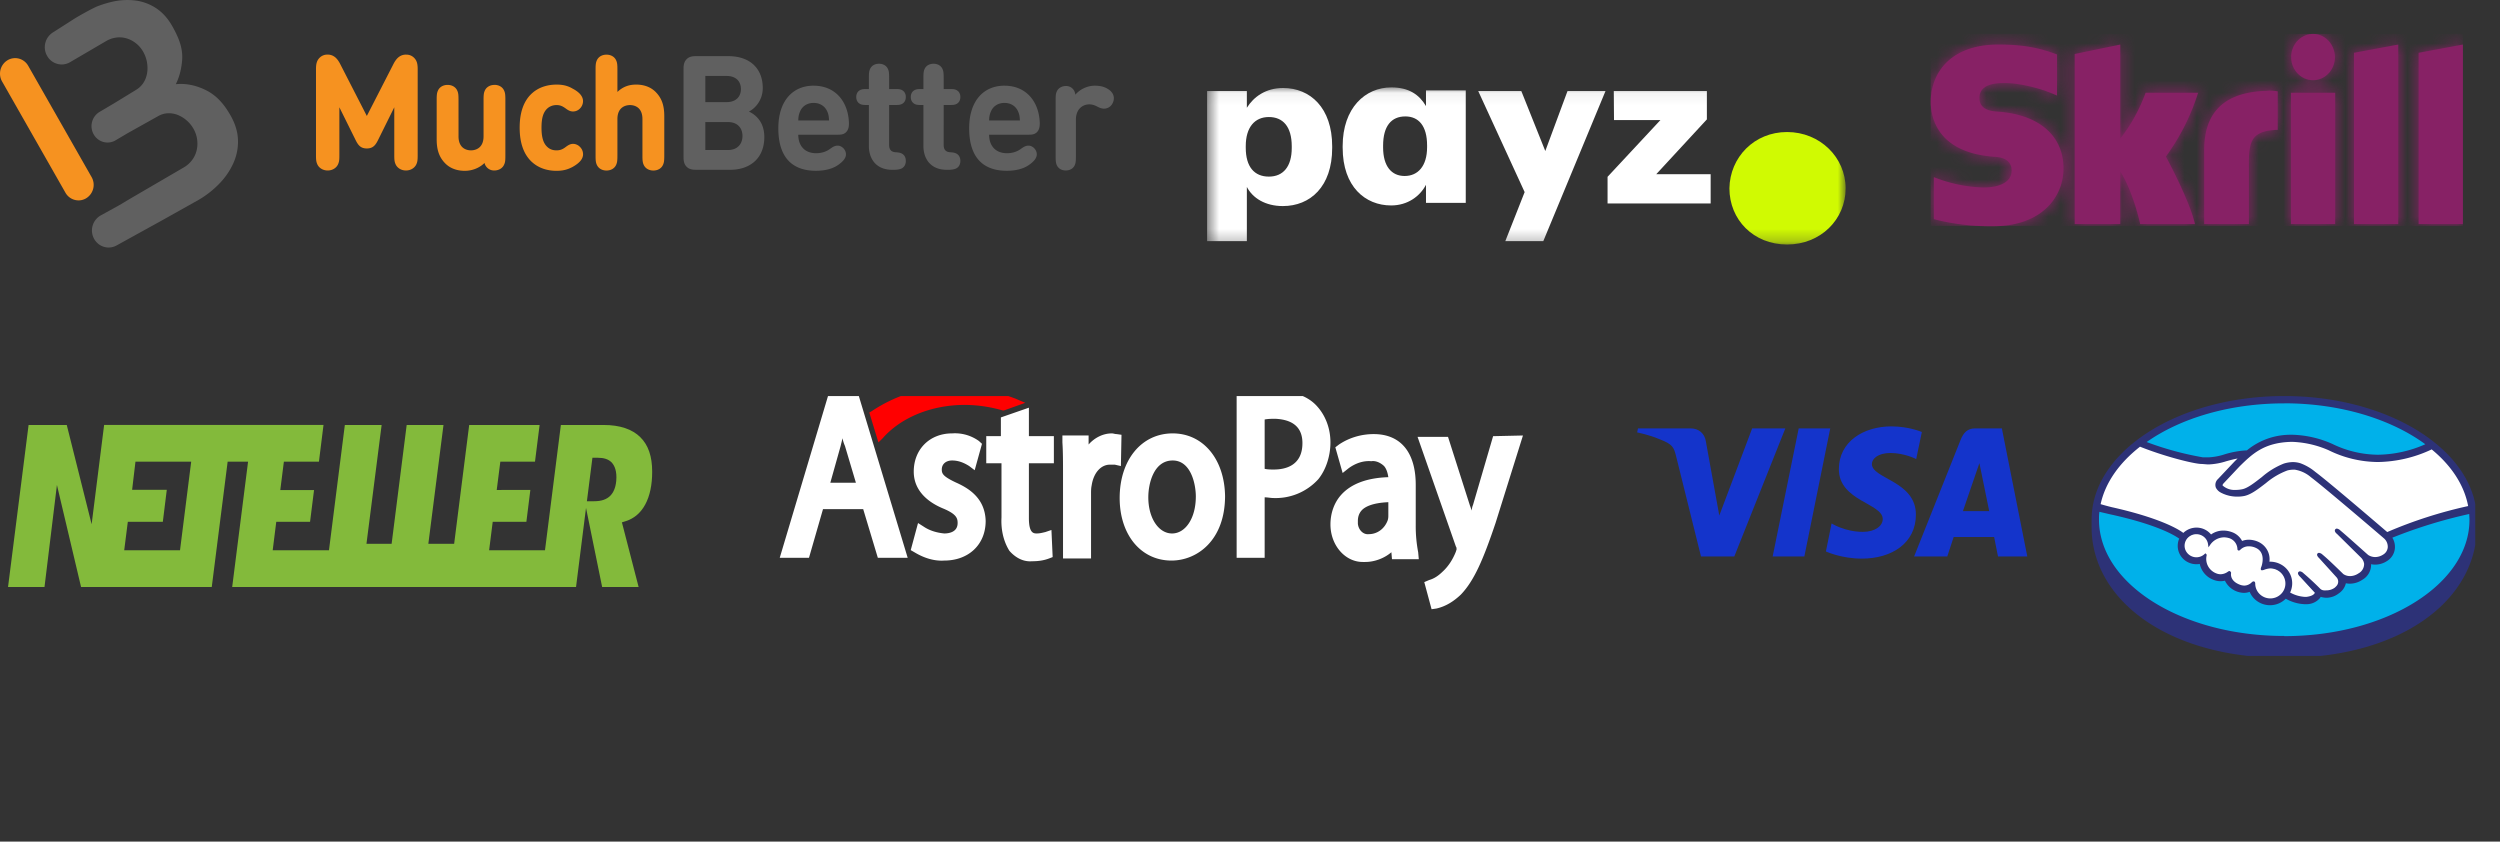 <svg xmlns="http://www.w3.org/2000/svg" width="202" height="68" fill="none"><rect width="100%" height="100%" fill="#333333" stroke="none"/><g clip-path="url(#a)"><path fill="#F69220" d="M7.401 14.308 2.281 5.32c-.34-.599-1.09-.8-1.673-.452a1.27 1.27 0 0 0-.44 1.714l5.12 8.989a1.22 1.22 0 0 0 1.057.621c.21 0 .422-.054.616-.171a1.27 1.27 0 0 0 .44-1.714v.001Z"/><path fill="#606060" d="M19.228 11.306c-.02-.637-.212-1.281-.573-1.93-.563-1.007-1.198-1.695-2.058-2.111-.731-.354-1.55-.552-2.393-.461.296-.588.449-1.232.508-1.886.086-.956-.223-1.796-.79-2.801C13.556 1.47 13.108.978 12.58.64a3.962 3.962 0 0 0-1.734-.61 5.505 5.505 0 0 0-1.961.156 9.105 9.105 0 0 0-.683.203c-.088.03-.177.062-.278.099-.407.152-1.479.761-1.843.978l-1.734 1.11-.04.024a1.415 1.415 0 0 0-.506 1.906c.251.451.711.703 1.185.703.23 0 .462-.06.676-.185l.03-.018L8.56 3.328c.266-.158.544-.255.832-.292a1.99 1.99 0 0 1 .836.065c.27.079.523.213.759.398.235.186.43.414.585.687.155.272.257.562.308.867.05.306.051.598.002.876a2.053 2.053 0 0 1-.297.767c-.15.23-.35.422-.602.572L9.254 8.326l-.736.436-.477.281a1.343 1.343 0 0 0-.473 1.81c.24.426.674.663 1.122.663.22 0 .442-.057.646-.177l.958-.567 2.454-1.373c.254-.149.517-.23.786-.246.272-.016.537.025.796.121a2.586 2.586 0 0 1 1.315 1.15c.153.275.248.563.286.865.038.302.024.594-.045.872-.068.28-.19.537-.366.774a2.2 2.2 0 0 1-.664.59l-4.254 2.481-.209.123-.767.456-1.488.822a1.396 1.396 0 0 0-.547 1.868c.244.462.707.725 1.187.725.215 0 .434-.053.638-.165l3.673-2.027 2.944-1.65a7.707 7.707 0 0 0 1.722-1.354 5.76 5.76 0 0 0 1.118-1.658c.257-.59.376-1.204.356-1.843l-.001.003ZM60.51 9.013c.46-.22 1.121-.877 1.121-1.897 0-1.574-1.026-2.58-2.783-2.58h-2.55c-.257 0-.579 0-.824.252s-.245.58-.245.844v6.991c0 .264 0 .594.245.845.246.251.567.251.825.251h2.7c1.606 0 2.758-.928 2.758-2.644 0-1.225-.698-1.805-1.247-2.063Zm-3.52-2.876h1.718c.744 0 1.158.426 1.158 1.057 0 .632-.416 1.057-1.158 1.057H56.99V6.136v.001Zm1.832 5.985H56.99V9.864h1.832c.794 0 1.171.504 1.171 1.122 0 .618-.377 1.135-1.17 1.135v.001ZM65.741 6.923c-1.7 0-2.852 1.244-2.852 3.438 0 2.715 1.48 3.438 3.034 3.438.724 0 1.34-.155 1.789-.465.377-.258.642-.549.642-.864 0-.387-.347-.703-.661-.703-.195 0-.353.064-.61.252-.322.244-.725.361-1.134.361-.951 0-1.448-.625-1.448-1.496h3.155c.246 0 .51 0 .717-.213.195-.2.227-.49.221-.748-.057-1.696-1.083-2.999-2.853-2.999v-.001Zm-1.24 2.811c.006-.29.038-.484.145-.728.17-.4.548-.69 1.095-.69.548 0 .925.29 1.103.69.106.244.131.438.144.728h-2.487ZM72.334 8.484c.309 0 .422-.02.555-.09.194-.104.301-.303.301-.555 0-.252-.107-.451-.301-.555-.132-.07-.246-.09-.555-.09h-.492v-.896c0-.407-.019-.568-.107-.748-.12-.245-.377-.4-.711-.4-.334 0-.591.154-.711.4-.088.18-.107.341-.107.748v.896h-.164c-.309 0-.422.02-.555.09-.195.104-.301.303-.301.555 0 .252.106.451.301.555.132.07.246.09.555.09h.164v3.315c0 .98.535 1.922 1.895 1.922h.088c.315 0 .529-.04.674-.116.194-.103.327-.303.327-.6 0-.296-.126-.496-.328-.6-.138-.07-.283-.09-.491-.103-.416-.025-.529-.277-.529-.593V8.484h.492ZM76.74 8.484c.309 0 .422-.02.555-.09.195-.104.302-.303.302-.555 0-.252-.107-.451-.302-.555-.132-.07-.246-.09-.555-.09h-.491v-.896c0-.407-.02-.568-.107-.748-.12-.245-.378-.4-.712-.4-.334 0-.591.154-.711.4-.088.18-.107.341-.107.748v.896h-.164c-.309 0-.421.02-.554.09-.195.104-.302.303-.302.555 0 .252.107.451.302.555.131.07.245.09.554.09h.164v3.315c0 .98.536 1.922 1.895 1.922h.088c.315 0 .529-.04.674-.116.194-.103.328-.303.328-.6 0-.296-.126-.496-.328-.6-.14-.07-.284-.09-.492-.103-.416-.025-.528-.277-.528-.593V8.484h.491ZM81.16 6.923c-1.699 0-2.852 1.244-2.852 3.438 0 2.715 1.48 3.438 3.034 3.438.725 0 1.341-.155 1.789-.465.377-.258.642-.549.642-.864 0-.387-.346-.703-.661-.703-.195 0-.353.064-.61.252-.321.244-.725.361-1.134.361-.95 0-1.447-.625-1.447-1.496h3.154c.246 0 .51 0 .717-.213.195-.2.227-.49.221-.748-.057-1.696-1.083-2.999-2.852-2.999v-.001Zm-1.24 2.811c.007-.29.039-.484.146-.728.17-.4.547-.69 1.095-.69.547 0 .925.29 1.102.69.107.244.131.438.145.728H79.92ZM89.584 7.233c-.295-.2-.623-.309-1.133-.309-.648 0-1.247.342-1.561.729-.038-.245-.113-.387-.246-.51a.724.724 0 0 0-.523-.193c-.308 0-.585.154-.705.387-.101.193-.12.322-.12.754v4.534c0 .406.019.568.107.748.12.244.377.4.711.4.334 0 .592-.155.712-.4.088-.18.107-.342.107-.748V9.67c0-.852.541-1.238 1.088-1.238.221 0 .428.07.624.174.22.115.397.174.56.174a.772.772 0 0 0 .548-.233.883.883 0 0 0 .246-.613c0-.29-.17-.535-.416-.703l.001.001Z"/><path fill="#F69220" d="M32.827 4.415a.909.909 0 0 0-.557.158c-.223.147-.39.424-.468.578L29.64 9.37l-2.164-4.22c-.078-.153-.245-.431-.467-.577a.908.908 0 0 0-.558-.16.857.857 0 0 0-.637.265c-.235.24-.282.529-.282.914v6.909c0 .41.01.575.127.815.15.283.463.46.818.46.355 0 .669-.177.818-.463.117-.237.126-.402.126-.812V8.67l1.319 2.66c.209.421.422.666.9.666.477 0 .691-.245.9-.667l1.318-2.659v3.83c0 .412.01.576.127.816.15.283.464.46.819.46.355 0 .668-.177.82-.463.115-.237.125-.402.125-.812V5.593c0-.385-.047-.674-.283-.914a.86.86 0 0 0-.636-.264h-.003ZM39.953 6.86c-.348 0-.635.163-.768.436-.096.197-.114.375-.114.775v2.945c0 1.05-.78 1.133-1.018 1.133-.239 0-1.005-.082-1.005-1.133V8.071c0-.4-.016-.576-.114-.775-.133-.273-.42-.436-.768-.436-.348 0-.635.163-.768.436-.097.197-.115.375-.115.775v3.176c0 .874.205 1.455.683 1.946.39.399.939.609 1.587.609.606 0 1.192-.235 1.595-.635a.791.791 0 0 0 .798.608c.33 0 .63-.165.761-.422.112-.214.127-.359.127-.783V8.069c0-.4-.016-.577-.114-.775-.133-.274-.42-.437-.768-.437l.001.003ZM44.966 8.489c.27 0 .463.071.74.274.241.18.4.245.603.245a.771.771 0 0 0 .55-.24.843.843 0 0 0 .25-.593c0-.475-.447-.808-.823-1.004-.395-.235-.785-.336-1.31-.336-.554 0-1.35.123-1.994.708-.66.598-.993 1.53-.993 2.77 0 1.241.332 2.175.99 2.776.644.59 1.435.714 1.986.714.51 0 .905-.098 1.322-.328.554-.313.824-.643.824-1.011a.828.828 0 0 0-.25-.594.79.79 0 0 0-.552-.247c-.22 0-.395.099-.604.258-.258.195-.459.268-.74.268-.365 0-.64-.13-.865-.409-.24-.308-.346-.748-.346-1.428 0-.68.107-1.107.346-1.415.213-.265.505-.402.865-.408h.001ZM52.991 7.445c-.39-.4-.938-.61-1.587-.61-.609 0-1.083.184-1.517.594V5.627c0-.4-.017-.576-.114-.775-.133-.273-.42-.436-.769-.436-.348 0-.635.163-.768.436-.096.198-.114.375-.114.775v6.94c0 .4.017.577.114.775.133.274.42.437.768.437.348 0 .636-.163.769-.437.096-.198.114-.374.114-.775V9.622c0-1.05.779-1.132 1.017-1.132.24 0 1.005.081 1.005 1.132v2.945c0 .4.017.577.114.775.133.274.42.437.769.437.348 0 .635-.163.768-.437.096-.197.114-.374.114-.775V9.392c0-.873-.204-1.455-.683-1.946v-.001Z"/></g><mask id="b" width="53" height="13" x="97" y="7" maskUnits="userSpaceOnUse" style="mask-type:luminance"><path fill="#fff" d="M149.126 7.06H97.533v12.697h51.593V7.061Z"/></mask><g mask="url(#b)"><path fill="#fff" d="M104.373 11.959v-.14c0-1.599-.719-2.363-1.849-2.363-1.131 0-1.867.817-1.867 2.346v.139c0 1.546.7 2.329 1.867 2.329s1.849-.817 1.849-2.311Zm-.7-4.849c2.19 0 3.967 1.599 3.967 4.71v.139c0 3.127-1.777 4.691-3.986 4.691-1.417 0-2.441-.642-2.908-1.546v4.379h-3.213V7.353h3.213v1.355c.539-.868 1.509-1.598 2.927-1.598ZM115.309 11.892v-.14c0-1.581-.681-2.345-1.759-2.345-1.131 0-1.795.781-1.795 2.363v.139c0 1.529.682 2.311 1.741 2.311 1.059 0 1.813-.781 1.813-2.329Zm-6.822.052v-.14c.001-3.093 1.832-4.743 3.932-4.743 1.418 0 2.263.59 2.801 1.511V7.304h3.213v9.088h-3.213v-1.46c-.485.921-1.472 1.668-2.819 1.668-2.082 0-3.913-1.512-3.913-4.657M124.86 12.202l1.796-4.849h3.07l-5.027 12.13h-3.07l1.562-3.962-3.752-8.168h3.482l1.939 4.849ZM129.891 16.442v-2.155l4.273-4.587h-3.752l-.018-2.347h7.522v2.294l-4.093 4.431h4.398v2.364h-8.33Z"/><path fill="#D0FA02" d="M139.737 15.222c.037-2.503 1.995-4.554 4.657-4.554 2.661 0 4.733 2.051 4.733 4.554s-2.015 4.535-4.733 4.535c-2.718 0-4.657-2.013-4.657-4.535Z"/></g><path fill="#872165" d="M185.106 18.108h3.578V7.493h-3.578v10.615ZM183.083 7.34c-3.307.115-4.987 1.68-4.987 4.792v5.976h3.614V13.24c0-1.871.235-2.673 2.33-2.75V7.379a4.66 4.66 0 0 0-.74-.057l-.217.02ZM156 8.22c0 1.221.506 4.104 5.113 4.448.398.019 1.427.095 1.427 1.126 0 .84-.849 1.356-2.276 1.356a11.619 11.619 0 0 1-4.011-.84v3.398c1.554.401 3.162.592 4.77.573 3.938 0 5.709-2.348 5.709-4.678 0-2.634-1.987-4.353-5.294-4.582-.451-.038-1.499-.095-1.499-1.107 0-1.203 1.499-1.203 2.077-1.203.994 0 2.277.306 3.198.611 0 0 .506.191.958.382l.036.02V4.4l-.054-.019c-1.084-.4-2.349-.783-4.68-.783-4.047 0-5.474 2.482-5.474 4.62Zm11.635-3.857v13.746h3.686v-4.257c1.066 1.699 1.608 4.257 1.608 4.257h4.426c-.433-1.928-2.348-5.46-2.348-5.46a17.753 17.753 0 0 0 2.601-5.155h-4.245a13.559 13.559 0 0 1-2.042 3.704V3.598l-3.686.764Zm22.566-.096v13.842h3.578V3.598l-3.578.668Zm5.222 0v13.842H199V3.598l-3.577.668Zm-8.528-1.527c-.976 0-1.771.84-1.771 1.871 0 1.031.795 1.871 1.771 1.871.976 0 1.771-.84 1.771-1.87-.019-1.032-.795-1.872-1.771-1.872Z"/><mask id="c" width="43" height="17" x="156" y="2" maskUnits="userSpaceOnUse" style="mask-type:luminance"><path fill="#fff" d="M185.106 18.108h3.578V7.493h-3.578v10.615ZM183.083 7.34c-3.307.115-4.987 1.68-4.987 4.792v5.976h3.614V13.24c0-1.871.235-2.673 2.33-2.75V7.379a4.66 4.66 0 0 0-.74-.057l-.217.02ZM156 8.22c0 1.221.506 4.104 5.113 4.448.398.019 1.427.095 1.427 1.126 0 .84-.849 1.356-2.276 1.356a11.619 11.619 0 0 1-4.011-.84v3.398c1.554.401 3.162.592 4.77.573 3.938 0 5.709-2.348 5.709-4.678 0-2.634-1.987-4.353-5.294-4.582-.451-.038-1.499-.095-1.499-1.107 0-1.203 1.499-1.203 2.077-1.203.994 0 2.277.306 3.198.611 0 0 .506.191.958.382l.036.02V4.4l-.054-.019c-1.084-.4-2.349-.783-4.68-.783-4.047 0-5.474 2.482-5.474 4.62Zm11.635-3.857v13.746h3.686v-4.257c1.066 1.699 1.608 4.257 1.608 4.257h4.426c-.433-1.928-2.348-5.46-2.348-5.46a17.753 17.753 0 0 0 2.601-5.155h-4.245a13.559 13.559 0 0 1-2.042 3.704V3.598l-3.686.764Zm22.566-.096v13.842h3.578V3.598l-3.578.668Zm5.222 0v13.842H199V3.598l-3.577.668Zm-8.528-1.527c-.976 0-1.771.84-1.771 1.871 0 1.031.795 1.871 1.771 1.871.976 0 1.771-.84 1.771-1.87-.019-1.032-.795-1.872-1.771-1.872Z"/></mask><g mask="url(#c)"><path fill="#872165" d="M199 2.74h-43v15.52h43V2.74Z"/></g><path fill="#83BA3B" d="M51.746 35.333c-.663-.662-1.667-.995-2.983-.995h-3.445L44.035 44.46h-4.514l.29-2.296h2.72l.322-2.58-2.718.006.291-2.286h2.801l.373-2.966h-5.689l-1.216 9.602H34.61l1.224-9.602H32.86l-1.217 9.602H29.61l1.226-9.602h-2.973L26.581 44.46h-4.547l.288-2.296h2.73l.322-2.565-2.727-.004.29-2.29h2.832l.37-2.968H8.413L7.404 42.36l-2.01-8.022H2.31L.65 47.428h2.946L4.6 39.186l1.95 8.242H17.11l1.284-10.125h1.65l-1.283 10.125h27.783l.806-6.391 1.303 6.391H51.6l-1.35-5.222.308-.097c.68-.212 1.212-.668 1.581-1.352.37-.69.557-1.575.557-2.64 0-1.238-.311-2.149-.952-2.785h.001Zm-37.2 9.127h-4.51l.291-2.296h2.829l.32-2.587h-2.801l.27-2.273h4.503l-.903 7.156Zm34.771-4.41c-.296.303-.726.45-1.313.45h-.583l.447-3.514h.428c.488 0 .844.114 1.09.346.191.182.42.543.42 1.224-.001.824-.267 1.267-.49 1.495h.001Z"/><g clip-path="url(#d)"><path fill="#fff" d="m66.99 31.706-3.987 13.363h2.363l1.132-3.93h3.248l1.182 3.93h2.412l-4.036-13.363H66.99Zm2.166 7.299H67.09l.836-2.977c.05-.224.099-.392.148-.617.05.225.098.394.197.618l.886 2.975Zm8.122 0c-1.083-.506-1.182-.731-1.182-1.068 0-.45.344-.73.837-.73.492 0 .935.17 1.378.45l.443.337.59-2.134-.245-.225a3.31 3.31 0 0 0-2.166-.617c-1.821 0-3.102 1.29-3.102 3.088 0 1.628 1.28 2.527 2.364 2.976 1.083.45 1.181.786 1.181 1.179 0 .73-.689.843-1.083.843-.59-.057-1.181-.225-1.674-.562l-.442-.281-.591 2.19.295.169c.738.449 1.576.73 2.412.674 1.97 0 3.348-1.293 3.348-3.201-.05-1.853-1.379-2.64-2.363-3.089Zm5.857-6.065-2.264.787v1.515h-1.182v2.19h1.231v4.38c-.05.955.147 1.909.64 2.695.492.562 1.132.899 1.82.842.493 0 .937-.056 1.38-.224l.295-.113-.099-2.19-.492.168c-.246.057-.443.113-.69.113-.245 0-.639 0-.639-1.235v-4.436h2.018v-2.19h-2.018V32.94Zm7.482 2.19-.394-.056c-.147 0-.246-.056-.394-.056-.688 0-1.378.337-1.87.898v-.73h-2.117v.562c.05.73.05 1.628.05 2.752v6.624h2.264v-5.22c0-.226 0-.45.049-.675.148-1.01.739-1.685 1.477-1.685h.394l.492.113.049-2.527Zm4.134-.112c-2.51 0-4.282 2.134-4.282 5.222 0 2.976 1.723 5.053 4.184 5.053 2.068 0 4.332-1.628 4.332-5.222-.05-2.976-1.772-5.053-4.234-5.053Zm1.871 5.11c0 1.74-.836 2.976-1.92 2.976-1.082 0-1.919-1.236-1.919-2.92 0-1.124.443-2.977 1.97-2.977 1.475 0 1.87 1.91 1.87 2.92Zm9.747-7.357c-.739-.786-1.871-1.179-3.348-1.179-.935 0-1.87.056-2.756.225l-.345.112v13.139h2.264v-4.884c.247 0 .493.056.689.056a4.656 4.656 0 0 0 3.643-1.516c.639-.786.984-1.91.984-2.976 0-1.123-.393-2.19-1.131-2.976Zm-1.133 3.033c0 1.853-1.427 2.133-2.314 2.133-.245 0-.491 0-.738-.056v-3.986c.296-.057.591-.057.886-.057.985.056 2.166.393 2.166 1.966Zm9.155 6.681v-3.312c0-2.639-1.23-4.099-3.395-4.099-.985 0-1.97.28-2.806.842l-.296.225.591 2.077.492-.392c.542-.394 1.182-.619 1.822-.562.344-.057.738.112 1.033.393.197.224.295.561.344.898-1.772.057-3.051.562-3.839 1.46-.541.618-.837 1.46-.837 2.358 0 1.685 1.182 3.033 2.609 3.033h.197c.738 0 1.526-.282 2.117-.786l.049.561h2.166l-.05-.561a11.29 11.29 0 0 1-.197-2.134Zm-3.789.674c-.444.057-.838-.337-.886-.841v-.225c0-.337.098-.618.295-.842.246-.281.836-.618 2.166-.674v1.067c0 .112 0 .224-.05.393-.246.674-.837 1.122-1.525 1.122Zm10.041-7.917-1.625 5.56c-.061.14-.095.293-.098.449-.049-.112-.099-.281-.147-.394L117 35.3h-2.461l3.101 8.871c.049.057.049.113.049.225 0 .056-.049.112-.049.169-.246.617-.591 1.179-1.082 1.628-.345.337-.69.562-1.084.674l-.393.168.59 2.19.394-.056c.738-.169 1.379-.562 1.969-1.123 1.083-1.123 1.821-2.864 2.806-5.784l2.215-7.074-2.412.055Z"/><path fill="red" d="M71.321 35.411c1.477-1.684 3.939-2.695 6.646-2.695a11.2 11.2 0 0 1 3.052.449h.098l1.723-.617-.788-.337c-1.624-.619-3.298-.955-4.971-.955-2.332-.056-4.631.624-6.645 1.965l-.197.113.738 2.414.345-.337Z"/></g><path fill="#1434CB" d="M152.822 34.452c-2.235 0-4.242 1.22-4.242 3.457 0 2.576 3.545 2.752 3.545 4.034 0 .54-.601 1.031-1.61 1.031-1.442 0-2.524-.679-2.524-.679l-.457 2.263s1.238.578 2.897.578c2.451 0 4.374-1.27 4.374-3.557 0-2.715-3.557-2.891-3.557-4.085 0-.427.492-.892 1.502-.892 1.141 0 2.079.49 2.079.49l.456-2.187c-.012 0-1.033-.453-2.463-.453Zm-20.477.163-.06.327s.937.176 1.79.54c1.094.416 1.166.654 1.358 1.396l2.007 8.082h2.692l4.122-10.345h-2.68l-2.656 7.04-1.081-5.971c-.096-.679-.601-1.069-1.226-1.069h-4.266Zm12.99 0-2.103 10.345h2.56l2.091-10.345h-2.548Zm14.252 0c-.612 0-.937.34-1.177.943l-3.749 9.402h2.679l.517-1.571h3.269l.312 1.571h2.367l-2.054-10.345h-2.164Zm.349 2.803.793 3.884h-2.127l1.334-3.883Z"/><g clip-path="url(#e)"><path fill="#00B1EA" d="M184.564 32.395c-8.434 0-15.275 4.298-15.275 9.597 0 5.3 6.841 10.014 15.275 10.014 8.434 0 15.276-4.711 15.276-10.014 0-5.302-6.835-9.596-15.276-9.596Z"/><path fill="#fff" d="M179.601 39.025s-.157.164-.061.287c.235.297.966.465 1.703.304.439-.098 1.005-.535 1.547-.962a6.237 6.237 0 0 1 1.781-1.106c.415-.15.868-.162 1.29-.035.428.157.826.386 1.176.675 1.023.756 5.142 4.284 5.854 4.9a39.913 39.913 0 0 1 6.771-2.1c-.303-1.81-1.426-3.538-3.115-4.9-2.373.98-5.466 1.565-8.302.207a7.956 7.956 0 0 0-3.061-.683c-2.248.053-3.225 1.008-4.254 2.02l-1.329 1.393Z"/><path fill="#fff" d="M192.703 43.473c-.05-.042-4.839-4.161-5.93-4.963a2.685 2.685 0 0 0-1.343-.627 1.947 1.947 0 0 0-.641.06 5.823 5.823 0 0 0-1.753 1.026c-.606.475-1.18.923-1.711 1.05-.642.13-1.31.032-1.885-.277a.834.834 0 0 1-.313-.35.554.554 0 0 1 .16-.616l1.326-1.4.466-.451c-.407.06-.809.15-1.204.266-.461.15-.94.236-1.425.258a13.743 13.743 0 0 1-1.426-.22 23.807 23.807 0 0 1-4.122-1.355c-1.882 1.376-3.107 3.063-3.471 4.956.271.07.976.228 1.162.27 4.254.931 5.58 1.886 5.822 2.1a1.41 1.41 0 0 1 1.134-.462 1.407 1.407 0 0 1 1.072.588c.288-.227.646-.35 1.015-.35.207.003.411.038.606.105.19.059.364.157.512.288.148.131.265.292.343.471.186-.081.388-.123.592-.122.245.002.488.055.712.154.31.142.562.383.714.684.152.3.196.643.124.972.055-.004.111-.004.167 0a1.71 1.71 0 0 1 .837.214c.255.142.468.346.618.594a1.63 1.63 0 0 1 .031 1.642c.44.264.949.398 1.464.384a.96.96 0 0 0 .688-.294c.043-.059.089-.125.046-.174l-1.2-1.31s-.2-.181-.132-.255c.068-.074.192.032.274.102a22.78 22.78 0 0 1 1.354 1.256s.061.105.357.154a1.271 1.271 0 0 0 .951-.217c.076-.064.146-.135.21-.21a.616.616 0 0 0-.035-.777l-1.429-1.561s-.203-.182-.132-.255c.071-.074.192.035.278.105.442.35 1.069.983 1.671 1.56a1.156 1.156 0 0 0 1.343-.045.946.946 0 0 0 .496-.861.988.988 0 0 0-.3-.574l-1.917-1.89s-.203-.168-.128-.255c.075-.088.192.031.274.101.61.504 2.259 1.988 2.259 1.988a1.182 1.182 0 0 0 1.297-.025.847.847 0 0 0 .428-.675.928.928 0 0 0-.306-.777Z"/><path fill="#fff" d="M183.417 45.867c-.225.03-.447.079-.663.147-.021 0 .018-.13.046-.2.029-.07.421-1.221-.534-1.624a1.14 1.14 0 0 0-1.329.196c-.039.042-.057.039-.061 0a1.038 1.038 0 0 0-.216-.594 1.072 1.072 0 0 0-.525-.365 1.45 1.45 0 0 0-.91.017 1.42 1.42 0 0 0-.715.554 1.013 1.013 0 0 0-.306-.596 1.048 1.048 0 0 0-1.7.396 1 1 0 0 0-.002.668c.076.216.224.401.42.525a1.053 1.053 0 0 0 1.278-.122v.035c-.07.317-.023.648.135.933.158.285.415.504.724.618a1.043 1.043 0 0 0 1.008-.154c.086-.056.097-.035.086.045-.036.235 0 .746.734 1.033a.945.945 0 0 0 1.09-.2c.093-.084.118-.07.121.06.013.252.101.495.252.7.152.203.361.359.602.447a1.323 1.323 0 0 0 1.41-.318 1.28 1.28 0 0 0 .26-1.397 1.301 1.301 0 0 0-.483-.57 1.33 1.33 0 0 0-.722-.217v-.017Z"/><path fill="#2D3277" d="M184.564 32C175.97 32 169 36.49 169 42v.58c0 5.846 6.093 10.578 15.564 10.578 9.532 0 15.564-4.733 15.564-10.578v-.584c0-5.506-6.969-9.996-15.564-9.996Zm14.862 8.89a36.08 36.08 0 0 0-6.538 2.1c-1.479-1.267-4.889-4.179-5.812-4.861a4.092 4.092 0 0 0-1.208-.7 2.052 2.052 0 0 0-.591-.092 2.537 2.537 0 0 0-.752.123 6.133 6.133 0 0 0-1.782 1.099l-.032.021c-.534.42-1.09.85-1.511.945-.182.04-.368.06-.555.06a1.446 1.446 0 0 1-1.052-.35c-.024-.035 0-.088.054-.161l1.297-1.376c1.019-1.001 1.977-1.943 4.19-1.995h.111a8.013 8.013 0 0 1 2.907.675 9.115 9.115 0 0 0 3.988.953 10.49 10.49 0 0 0 4.34-1.019c1.582 1.299 2.626 2.87 2.946 4.578Zm-14.862-8.302c4.561 0 8.645 1.285 11.402 3.307a9.764 9.764 0 0 1-3.812.847 8.552 8.552 0 0 1-3.71-.878 8.454 8.454 0 0 0-3.164-.735h-.124a5.526 5.526 0 0 0-3.606 1.26 7.292 7.292 0 0 0-1.803.322 5.001 5.001 0 0 1-1.269.242h-.481a25.106 25.106 0 0 1-4.547-1.236c2.73-1.922 6.699-3.125 11.114-3.125v-.004Zm-11.662 3.5c1.895.76 4.201 1.355 4.931 1.4.203 0 .421.038.638.038.485-.022.965-.11 1.425-.262.275-.074.581-.158.902-.217-.086.084-.171.165-.257.252l-1.322 1.4a.645.645 0 0 0-.178.7c.08.157.203.288.356.378.427.237.911.358 1.401.35.187.001.373-.018.556-.056.552-.119 1.133-.578 1.749-1.05a5.829 5.829 0 0 1 1.718-1.008c.157-.041.318-.062.481-.063a.627.627 0 0 1 .121 0c.483.08.933.29 1.3.609 1.069.798 5.88 4.918 5.923 4.96a.901.901 0 0 1 .285.7.751.751 0 0 1-.382.598c-.187.122-.406.19-.63.193-.197 0-.39-.055-.556-.158-.018 0-1.661-1.491-2.263-1.991a.514.514 0 0 0-.281-.151.179.179 0 0 0-.069.015.176.176 0 0 0-.056.041c-.096.116 0 .273.139.378l1.92 1.894a.894.894 0 0 1 .268.51.86.86 0 0 1-.453.78 1.244 1.244 0 0 1-.68.221.973.973 0 0 1-.546-.164l-.274-.266c-.502-.486-1.023-.99-1.404-1.302a.51.51 0 0 0-.285-.147.156.156 0 0 0-.121.052c-.043.05-.071.13.036.273a.844.844 0 0 0 .096.105l1.4 1.544a.52.52 0 0 1 .032.662l-.05.059c-.042.045-.089.087-.128.122a1.147 1.147 0 0 1-.684.214 1.02 1.02 0 0 1-.193 0 .478.478 0 0 1-.274-.112l-.018-.017a22.444 22.444 0 0 0-1.364-1.264.481.481 0 0 0-.271-.144.168.168 0 0 0-.125.056c-.114.123.057.312.132.379l1.194 1.295a.217.217 0 0 1-.047.077c-.043.056-.185.199-.623.255a1.138 1.138 0 0 1-.161 0 2.762 2.762 0 0 1-1.168-.35 1.732 1.732 0 0 0-.752-2.274 1.807 1.807 0 0 0-.855-.218h-.065a1.521 1.521 0 0 0-.188-.956 1.566 1.566 0 0 0-.731-.657 1.93 1.93 0 0 0-.745-.162c-.186 0-.371.034-.545.099a1.49 1.49 0 0 0-.869-.728 1.956 1.956 0 0 0-.642-.109 1.693 1.693 0 0 0-.997.315 1.508 1.508 0 0 0-.522-.409 1.535 1.535 0 0 0-1.72.283c-.356-.277-1.845-1.2-5.793-2.083a20.341 20.341 0 0 1-.888-.241c.378-1.74 1.504-3.328 3.172-4.634v-.014Zm7.319 10.094-.043-.038h-.043a.223.223 0 0 0-.121.049c-.17.128-.377.2-.592.206a.938.938 0 0 1-.327-.063 1.269 1.269 0 0 1-.679-.58 1.236 1.236 0 0 1-.12-.876.118.118 0 0 0-.004-.065.123.123 0 0 0-.035-.054l-.064-.053-.06.056a.963.963 0 0 1-1.564-.359.924.924 0 0 1 .386-1.096.963.963 0 0 1 1.174.116c.154.147.253.34.281.549l.036.252.143-.214a1.389 1.389 0 0 1 1.108-.595c.14.001.279.023.413.063a.956.956 0 0 1 .674.879c0 .118.099.125.114.125a.16.16 0 0 0 .11-.056.957.957 0 0 1 .713-.286c.181.002.359.041.523.115.895.378.489 1.491.485 1.505-.075.182-.082.266 0 .315h.061a.554.554 0 0 0 .171-.045 1.56 1.56 0 0 1 .477-.105c.323.003.632.13.86.355.229.225.359.528.362.845.007.317-.114.625-.338.854a1.229 1.229 0 0 1-1.723.037 1.185 1.185 0 0 1-.376-.839c0-.056 0-.203-.132-.203a.242.242 0 0 0-.149.074.866.866 0 0 1-.599.266 1.042 1.042 0 0 1-.392-.084c-.695-.276-.713-.745-.677-.934a.131.131 0 0 0-.053-.102v-.014Zm4.343 5.204c-8.267 0-14.965-4.2-14.965-9.408 0-.21 0-.416.035-.623l.859.2c4.03.882 5.345 1.795 5.587 1.967a1.472 1.472 0 0 0 .67 1.887 1.536 1.536 0 0 0 .991.157c.061.294.198.567.397.794.2.227.456.4.743.501a1.518 1.518 0 0 0 .894.06c.139.286.355.53.625.703.271.174.585.27.907.28.159 0 .316-.028.464-.084.112.267.29.503.518.686a1.802 1.802 0 0 0 1.657.316 1.79 1.79 0 0 0 .743-.446 3.37 3.37 0 0 0 1.507.442c.076.005.152.005.228 0a1.41 1.41 0 0 0 1.023-.49.672.672 0 0 0 .064-.102c.157.047.32.072.485.074.354-.01.695-.133.972-.35.294-.19.501-.486.578-.823.106.023.215.034.324.035a1.83 1.83 0 0 0 1.001-.312c.225-.127.409-.311.535-.534a1.38 1.38 0 0 0 .178-.729c.109.023.22.034.331.035.335-.002.662-.1.941-.283a1.335 1.335 0 0 0 .652-1.05 1.409 1.409 0 0 0-.207-.844 39.31 39.31 0 0 1 6.214-1.914c0 .154.018.311.018.468 0 5.191-6.702 9.401-14.969 9.401v-.014Z"/></g><defs><clipPath id="a"><path fill="#fff" d="M0 0h90v20H0z"/></clipPath><clipPath id="d"><path fill="#fff" d="M59 32h68v18H59z"/></clipPath><clipPath id="e"><path fill="#fff" d="M169 32h31v21h-31z"/></clipPath></defs></svg>